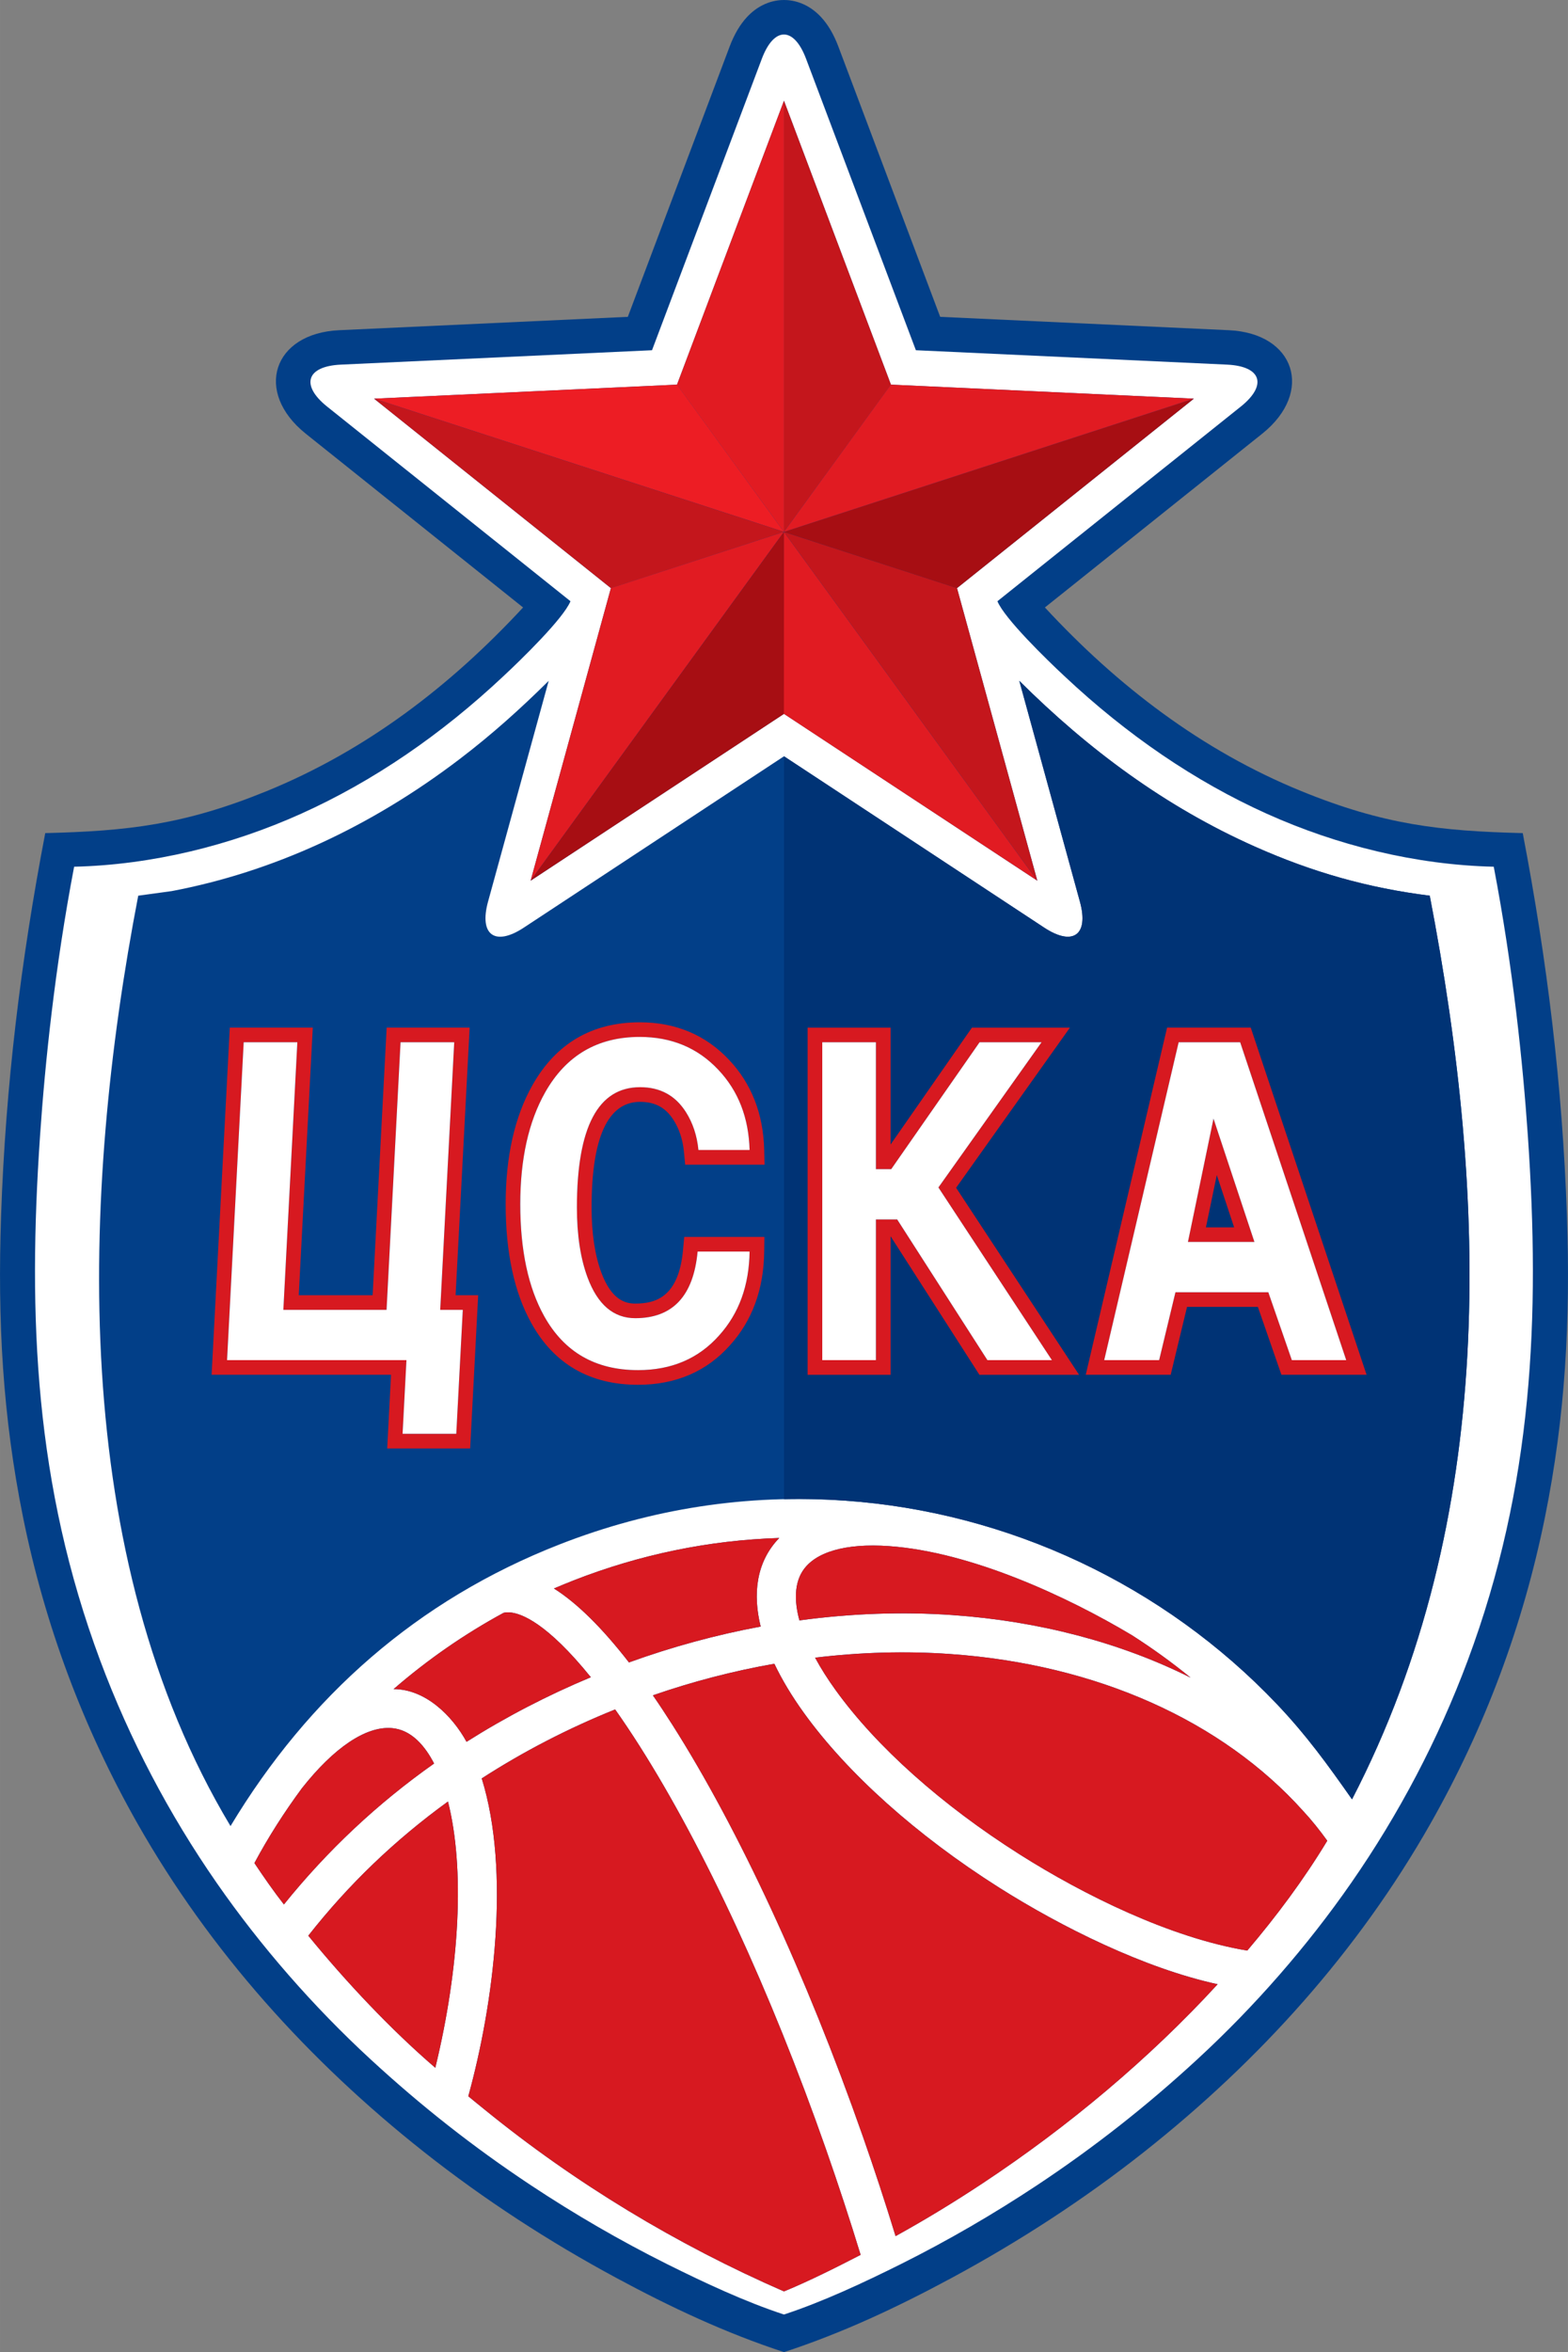 <?xml version="1.0" encoding="UTF-8"?> <svg xmlns="http://www.w3.org/2000/svg" xmlns:xlink="http://www.w3.org/1999/xlink" xml:space="preserve" width="39.748mm" height="59.609mm" version="1.1" style="shape-rendering:geometricPrecision; text-rendering:geometricPrecision; image-rendering:optimizeQuality; fill-rule:evenodd; clip-rule:evenodd" viewBox="0 0 1008.2 1512"><rect x="0" y="0" width="1008.2" height="1512" fill="#808080" stroke="none"/> <defs> <style type="text/css"> .fil3 {fill:#003375} .fil0 {fill:#023F88} .fil7 {fill:#A70E13} .fil4 {fill:#C4161C} .fil2 {fill:#D71920} .fil5 {fill:#E11B22} .fil6 {fill:#ED1D24} .fil1 {fill:white} </style> </defs> <g id="Слой_x0020_1">  <path class="fil0" d="M504.1 1512c37.56,-12.26 73.02,-28.94 107.66,-47.62 43.31,-23.34 85.17,-50.5 123.84,-81.05 74.15,-58.6 137.6,-128.98 184.24,-211.17 35,-61.72 59.48,-127.39 73.56,-196.89 13.14,-64.87 16.43,-126.55 14.11,-193.88 -2.87,-83.56 -12.68,-163.74 -28.4,-245.84 -53.01,-1.32 -89.26,-5.32 -142.39,-27 -64.14,-26.16 -118.38,-67.85 -164.86,-118.06l139.81 -111.76c33.39,-26.78 21.07,-64.56 -21.65,-66.47l-185.5 -8.59 -65.47 -173.75c-2.93,-7.79 -6.68,-14.17 -11.16,-18.98 -2.96,-3.17 -6.27,-5.7 -9.85,-7.53 -4.43,-2.25 -9.11,-3.41 -13.94,-3.41 -4.83,0 -9.51,1.15 -13.94,3.41 -3.58,1.83 -6.89,4.37 -9.84,7.53 -4.49,4.81 -8.24,11.19 -11.17,18.98l-65.47 173.75 -185.51 8.59c-42.72,1.91 -55.03,39.69 -21.65,66.47l139.81 111.76c-46.48,50.21 -100.72,91.9 -164.85,118.06 -53.14,21.67 -89.39,25.67 -142.4,27 -15.72,82.09 -25.53,162.28 -28.39,245.84 -2.32,67.33 0.98,129.01 14.11,193.88 14.08,69.5 38.57,135.17 73.56,196.89 46.65,82.19 110.09,152.57 184.23,211.17 38.67,30.56 80.53,57.72 123.84,81.05 34.65,18.68 70.11,35.36 107.66,47.62z"></path> <path class="fil1" d="M515.93 1010.12c7.85,-12.42 27.61,-18.21 55.65,-16.23 52.59,3.67 114.39,32.26 156.26,57.29 13,8.3 25.64,17.41 37.69,27.25 -44.93,-22.5 -97.43,-36.33 -152.96,-40.21 -32.04,-2.25 -65.17,-1.1 -98.56,3.42 -3.55,-13.05 -2.91,-23.91 1.92,-31.51zm-26.83 35.48c-28.58,5.3 -57.06,13.05 -84.69,23.05 -17.26,-22.26 -33.44,-38.21 -48.24,-47.53 4.26,-1.8 8.49,-3.58 12.63,-5.19 42.66,-16.69 87.12,-25.84 132.25,-27.28 -15.11,15.6 -17,36.51 -11.95,56.95zm-236.03 40.2c21.74,-18.85 45.49,-35.33 70.7,-49.02 1.15,-0.3 2.45,-0.41 3.9,-0.3 7.4,0.5 23.9,6.65 52.24,41.69 -27.97,11.67 -54.85,25.64 -79.93,41.52 -9.22,-16.8 -26.44,-33.89 -46.92,-33.89zm300.3 363.67c-15.69,8.09 -33.01,16.82 -49.29,23.51 -68.98,-30.1 -134.03,-69.35 -192.44,-116.86 -3.57,-2.86 -7.09,-5.72 -10.54,-8.59 16.4,-59.35 27.25,-144.48 8.64,-204.32 26.77,-17.29 55.61,-32.19 85.78,-44.34 5.03,7.12 10.24,14.89 15.49,23.14 41.81,65.75 84.43,157.9 120.03,259.44 8.03,22.92 15.49,45.64 22.32,68.02zm-273.49 -120.26c-28.78,-24.73 -57.62,-55.46 -81.66,-84.9 26.03,-33.1 55.68,-61.48 89.81,-86.24 10.88,42.7 7.67,106.2 -8.14,171.14zm-97.33 -104.98c-6.66,-8.52 -12.97,-17.62 -18.97,-26.61 8.92,-16.7 19.3,-32.88 30.51,-48.06 20.6,-26.11 41.04,-39.88 57.5,-38.72 13.11,0.89 21.91,11.93 27.52,22.79 -36.47,25.72 -68.59,55.9 -96.56,90.59zm619.44 29.64c-49.44,-8.16 -105.35,-35.84 -146.37,-61.83 -50.1,-31.72 -92.13,-69.24 -118.35,-105.63 -5.08,-7.03 -9.51,-14.03 -13.18,-20.82 29.3,-3.54 58.48,-4.35 86.73,-2.36 94.65,6.6 175.19,43.15 227.05,100.87 5.53,5.93 10.79,12.56 15.55,19.16 -15.08,24.95 -32.56,48.39 -51.43,70.61zm67.34 -97.21c-15.69,-22.37 -29.32,-41.22 -48.3,-61.21 -72.67,-76.48 -172.49,-123.48 -277.83,-130.81 -62.74,-4.39 -124.44,5.08 -183.42,28.16 -91.26,35.69 -161.26,97.46 -211.57,181.06 -104.22,-173.79 -96.45,-405.44 -59.33,-598.09 0.1,-0.02 21.08,-2.86 21.49,-2.94 64.95,-12.3 127.74,-41.05 185.52,-85.14 20.38,-15.54 38.83,-32.11 56.91,-50.03l-39.01 142c-5.83,21.33 4.49,28.83 22.99,16.66l167.32 -110.16 167.32 110.16c18.5,12.17 28.82,4.67 22.97,-16.66l-38.98 -142c44.44,44.2 93.95,80.99 151.64,106.63 36.85,16.38 72.45,26.5 112.27,31.48 37.5,194.72 43.55,400.29 -49.97,580.89zm-293.48 280.76c-6.51,-21.2 -13.53,-42.68 -21.11,-64.28 -36.25,-103.36 -79.76,-197.31 -122.53,-264.6 -4.11,-6.45 -8.27,-12.78 -12.4,-18.75 25.48,-8.84 51.74,-15.66 78.1,-20.29 4.89,10.27 11.26,20.87 19,31.6 28.05,38.91 72.53,78.73 125.26,112.13 40.41,25.6 93.8,52.1 140.76,62.28 -43.92,47.86 -96.03,91.51 -151.12,127.96 -18.17,12.02 -36.87,23.43 -55.95,33.95zm-71.77 -1372.64l68.77 182.49 194.78 9 -152.29 121.79 51.65 188.07 -162.91 -107.26 -162.89 107.26 51.61 -188.06 -152.26 -121.79 194.77 -9.01 68.78 -182.49zm0 1423.05c24.91,-8.17 51.24,-20.49 75.08,-32.37 30.19,-15.08 59.53,-32.11 87.68,-50.76 36.83,-24.43 70.48,-50.9 103.08,-80.97 36.72,-33.84 70.54,-72.53 98.84,-113.29 30.76,-44.26 56.06,-92.4 74.9,-142.84 42.07,-112.71 46.73,-220.83 38.74,-337.44 -3.24,-47.31 -9.58,-108.25 -21.93,-173.01 -50.07,-1.17 -100.65,-13.66 -145.99,-34.08 -46.27,-20.84 -89.86,-50.7 -129.79,-88.18 -11.85,-11.01 -38.82,-37.31 -43.36,-48.41l156.43 -125.07c17.3,-13.83 13.35,-25.99 -8.8,-27.02l-200.06 -9.25 -70.64 -187.43c-3.91,-10.34 -9.05,-15.53 -14.19,-15.53 -5.15,0 -10.28,5.19 -14.19,15.53l-70.64 187.43 -200.06 9.25c-22.14,1.02 -26.08,13.18 -8.8,27.02l156.43 125.07c-4.55,11.1 -31.53,37.41 -43.36,48.41 -39.93,37.48 -83.52,67.34 -129.79,88.18 -45.35,20.42 -95.92,32.9 -146,34.08 -12.34,64.76 -18.68,125.69 -21.92,173.01 -8,116.6 -3.34,224.72 38.74,337.44 18.84,50.44 44.14,98.58 74.89,142.84 28.31,40.76 62.12,79.44 98.84,113.29 32.61,30.08 66.25,56.54 103.09,80.97 28.14,18.65 57.49,35.69 87.68,50.76 23.85,11.88 50.16,24.2 75.08,32.37z"></path> <path class="fil2" d="M515.93 1010.12c-4.82,7.6 -5.47,18.46 -1.92,31.51 33.39,-4.52 66.52,-5.67 98.56,-3.42 55.53,3.88 108.03,17.72 152.96,40.21 -12.05,-9.83 -24.69,-18.94 -37.69,-27.25 -41.87,-25.03 -103.67,-53.62 -156.26,-57.29 -28.04,-1.98 -47.8,3.81 -55.65,16.23zm286.06 243.77c-49.44,-8.16 -105.35,-35.84 -146.37,-61.83 -50.1,-31.72 -92.13,-69.24 -118.35,-105.63 -5.08,-7.03 -9.51,-14.03 -13.18,-20.82 29.3,-3.54 58.48,-4.35 86.73,-2.36 94.65,6.6 175.19,43.15 227.05,100.87 5.53,5.93 10.79,12.56 15.55,19.16 -15.08,24.95 -32.56,48.39 -51.43,70.61zm-226.15 183.55c-6.51,-21.2 -13.53,-42.68 -21.11,-64.28 -36.25,-103.36 -79.76,-197.31 -122.53,-264.6 -4.11,-6.45 -8.27,-12.78 -12.4,-18.75 25.48,-8.84 51.74,-15.66 78.1,-20.29 4.89,10.27 11.26,20.87 19,31.6 28.05,38.91 72.53,78.73 125.26,112.13 40.41,25.6 93.8,52.1 140.76,62.28 -43.92,47.86 -96.03,91.51 -151.12,127.96 -18.17,12.02 -36.87,23.43 -55.95,33.95zm-22.47 12.04c-6.84,-22.39 -14.3,-45.1 -22.32,-68.02 -35.6,-101.54 -78.23,-193.69 -120.03,-259.44 -5.25,-8.25 -10.46,-16.02 -15.49,-23.14 -30.17,12.15 -59,27.05 -85.78,44.34 18.6,59.84 7.76,144.97 -8.64,204.32 3.45,2.86 6.97,5.73 10.54,8.59 58.41,47.51 123.46,86.75 192.44,116.86 16.28,-6.69 33.6,-15.42 49.29,-23.51zm-273.49 -120.26c-28.78,-24.73 -57.62,-55.46 -81.66,-84.9 26.03,-33.1 55.68,-61.48 89.81,-86.24 10.88,42.7 7.67,106.2 -8.14,171.14zm-97.33 -104.98c27.97,-34.69 60.09,-64.88 96.56,-90.59 -5.61,-10.86 -14.41,-21.91 -27.52,-22.79 -16.46,-1.16 -36.9,12.61 -57.5,38.72 -11.21,15.18 -21.59,31.36 -30.51,48.06 6,8.98 12.31,18.09 18.97,26.61zm306.55 -178.64c-5.06,-20.45 -3.17,-41.35 11.95,-56.95 -45.13,1.44 -89.59,10.59 -132.25,27.28 -4.14,1.61 -8.38,3.39 -12.63,5.19 14.8,9.32 30.98,25.28 48.24,47.53 27.63,-10.01 56.12,-17.76 84.69,-23.05zm-236.03 40.2c21.74,-18.85 45.49,-35.33 70.7,-49.02 1.15,-0.3 2.45,-0.41 3.9,-0.3 7.4,0.5 23.9,6.65 52.24,41.69 -27.97,11.67 -54.85,25.64 -79.93,41.52 -9.22,-16.8 -26.44,-33.89 -46.92,-33.89z"></path> <path class="fil3" d="M869.34 1156.68c-15.69,-22.37 -29.32,-41.23 -48.3,-61.22 -72.67,-76.48 -172.49,-123.48 -277.83,-130.81 -13.08,-0.92 -26.13,-1.24 -39.1,-0.94l0 -477.55 167.31 110.16c18.5,12.18 28.82,4.68 22.97,-16.65l-38.98 -142.01c44.44,44.19 93.95,80.99 151.64,106.63 36.85,16.39 72.45,26.5 112.27,31.48 37.49,194.71 43.55,400.29 -49.98,580.89z"></path> <path class="fil2" d="M301.97 660.59l-53.36 0 -9.02 172.02 -47.51 0 9.03 -172.02 -53.36 0 -11.7 223.16 115.37 0 -2.46 47.35 53.34 0 5.16 -98.49 -14.52 0 9.03 -172.02zm-4.42 181.43l-4.19 79.66 -34.49 0 2.48 -47.35 -115.36 0 10.71 -204.33 34.49 0 -9.02 172.02 66.37 0 9.01 -172.02 34.5 0 -9.02 172.02 14.52 0zm114.04 -133.72c9.63,0 16.44,3.71 21.47,11.65 3.68,5.75 5.92,12.55 6.68,20.23l0.82 8.5 51.03 0 -0.23 -9.66c-0.59,-23.11 -8.24,-42.57 -22.68,-57.82 -15.02,-15.95 -34.32,-24.04 -57.35,-24.04 -30.63,0 -53.82,13.58 -68.96,40.37 -11.44,20.22 -17.24,45.97 -17.24,76.5 0,31.16 5.56,56.91 16.52,76.53 14.58,26.3 37.66,39.62 68.57,39.62 24.26,0 44.17,-8.56 59.14,-25.41 14.31,-15.8 21.72,-36.05 22,-60.13l0.13 -9.53 -51.54 0 -0.78 8.56c-2.82,30.38 -17.91,34.3 -30.72,34.3 -6.17,0 -15.18,-2.07 -21.84,-20.03 -4.13,-11.19 -6.23,-25.23 -6.23,-41.73 0,-45.05 10.49,-67.92 31.21,-67.92zm-40.65 67.92c0,17.69 2.31,32.71 6.84,45.01 6.49,17.43 16.72,26.15 30.67,26.15 24.08,0 37.44,-14.28 40.1,-42.85l33.41 0c-0.3,21.82 -6.81,39.79 -19.58,53.91 -13.24,14.91 -30.62,22.31 -52.17,22.31 -27.35,0 -47.47,-11.57 -60.36,-34.76 -10.21,-18.31 -15.33,-42.33 -15.33,-71.97 0,-29.02 5.34,-52.96 16.03,-71.86 13.4,-23.69 33.66,-35.59 60.77,-35.59 20.44,0 37.28,7.02 50.5,21.09 12.87,13.59 19.56,30.8 20.13,51.6l-32.87 0c-0.9,-9.23 -3.6,-17.34 -8.05,-24.37 -6.76,-10.67 -16.57,-16.03 -29.45,-16.03 -27.1,0 -40.65,25.78 -40.65,77.35zm433.28 -115.63l-53.8 0 -52.3 223.16 54.62 0 10.51 -43.64 45.55 0 15.14 43.64 54.76 0 -74.48 -223.16zm11.3 170.1l15.13 43.64 34.96 0 -68.18 -204.33 -39.57 0 -47.86 204.33 35.31 0 10.5 -43.64 59.7 0zm-51.7 -32.3l42.76 0 -26.31 -79.28 -16.46 79.28zm29.71 -9.41l-18.13 0 6.99 -33.64 11.14 33.64zm-105.59 -128.38l-63 0 -52.31 75.13 0 -75.13 -53.35 0 0 223.16 53.35 0 0 -89.08 57.13 89.08 64.08 0 -79.07 -120.22 73.17 -102.94zm-11.59 213.74l-41.45 0 -58.05 -90.45 -13.67 0 0 90.45 -34.48 0 0 -204.33 34.48 0 0 81.58 9.85 0 56.81 -81.58 39.86 0 -66.32 93.33 72.97 111z"></path> <path class="fil1" d="M755.82 830.69l59.69 0 15.13 43.64 34.97 0 -68.19 -204.33 -39.56 0 -47.87 204.33 35.32 0 10.5 -43.64zm24.45 -111.59l26.31 79.26 -42.74 0 16.43 -79.26zm-217.08 64.78l13.68 0 58.03 90.45 41.46 0 -72.97 -111 66.31 -93.33 -39.85 0 -56.81 81.57 -9.84 0 0 -81.57 -34.49 0 0 204.33 34.49 0 0 -90.45zm-304.33 137.8l34.51 0 4.19 -79.66 -14.52 0 9.01 -172.02 -34.5 0 -9 172.02 -66.37 0 9 -172.02 -34.49 0 -10.7 204.33 115.35 0 -2.49 47.35zm151.35 -40.93c21.56,0 38.94,-7.4 52.18,-22.31 12.76,-14.13 19.28,-32.09 19.58,-53.91l-33.41 0c-2.66,28.56 -16.02,42.84 -40.1,42.84 -13.96,0 -24.18,-8.72 -30.67,-26.15 -4.56,-12.29 -6.85,-27.34 -6.85,-45.01 0,-51.58 13.55,-77.34 40.65,-77.34 12.89,0 22.68,5.34 29.45,16.02 4.45,7.02 7.14,15.15 8.05,24.36l32.88 0c-0.57,-20.79 -7.26,-38 -20.13,-51.59 -13.24,-14.08 -30.07,-21.09 -50.52,-21.09 -27.08,0 -47.35,11.88 -60.77,35.59 -10.67,18.89 -16.02,42.84 -16.02,71.86 0,29.64 5.13,53.65 15.33,71.97 12.89,23.18 33.01,34.76 60.36,34.76z"></path> <polygon class="fil4" points="504.07,64.79 572.86,247.28 504.07,341.91 "></polygon> <polygon class="fil5" points="504.07,64.79 435.29,247.28 504.07,341.91 "></polygon> <polygon class="fil6" points="240.52,256.27 435.33,247.25 504.07,341.91 "></polygon> <polygon class="fil4" points="240.52,256.27 392.83,378.08 504.07,341.91 "></polygon> <polygon class="fil5" points="341.19,566.1 392.81,378.03 504.07,341.91 "></polygon> <polygon class="fil7" points="341.19,566.1 504.1,458.89 504.07,341.91 "></polygon> <polygon class="fil5" points="666.95,566.1 504.04,458.89 504.07,341.91 "></polygon> <polygon class="fil4" points="666.95,566.1 615.33,378.03 504.07,341.91 "></polygon> <polygon class="fil7" points="767.62,256.27 615.32,378.08 504.07,341.91 "></polygon> <polygon class="fil5" points="767.62,256.27 572.81,247.25 504.07,341.91 "></polygon> </g> </svg> 
